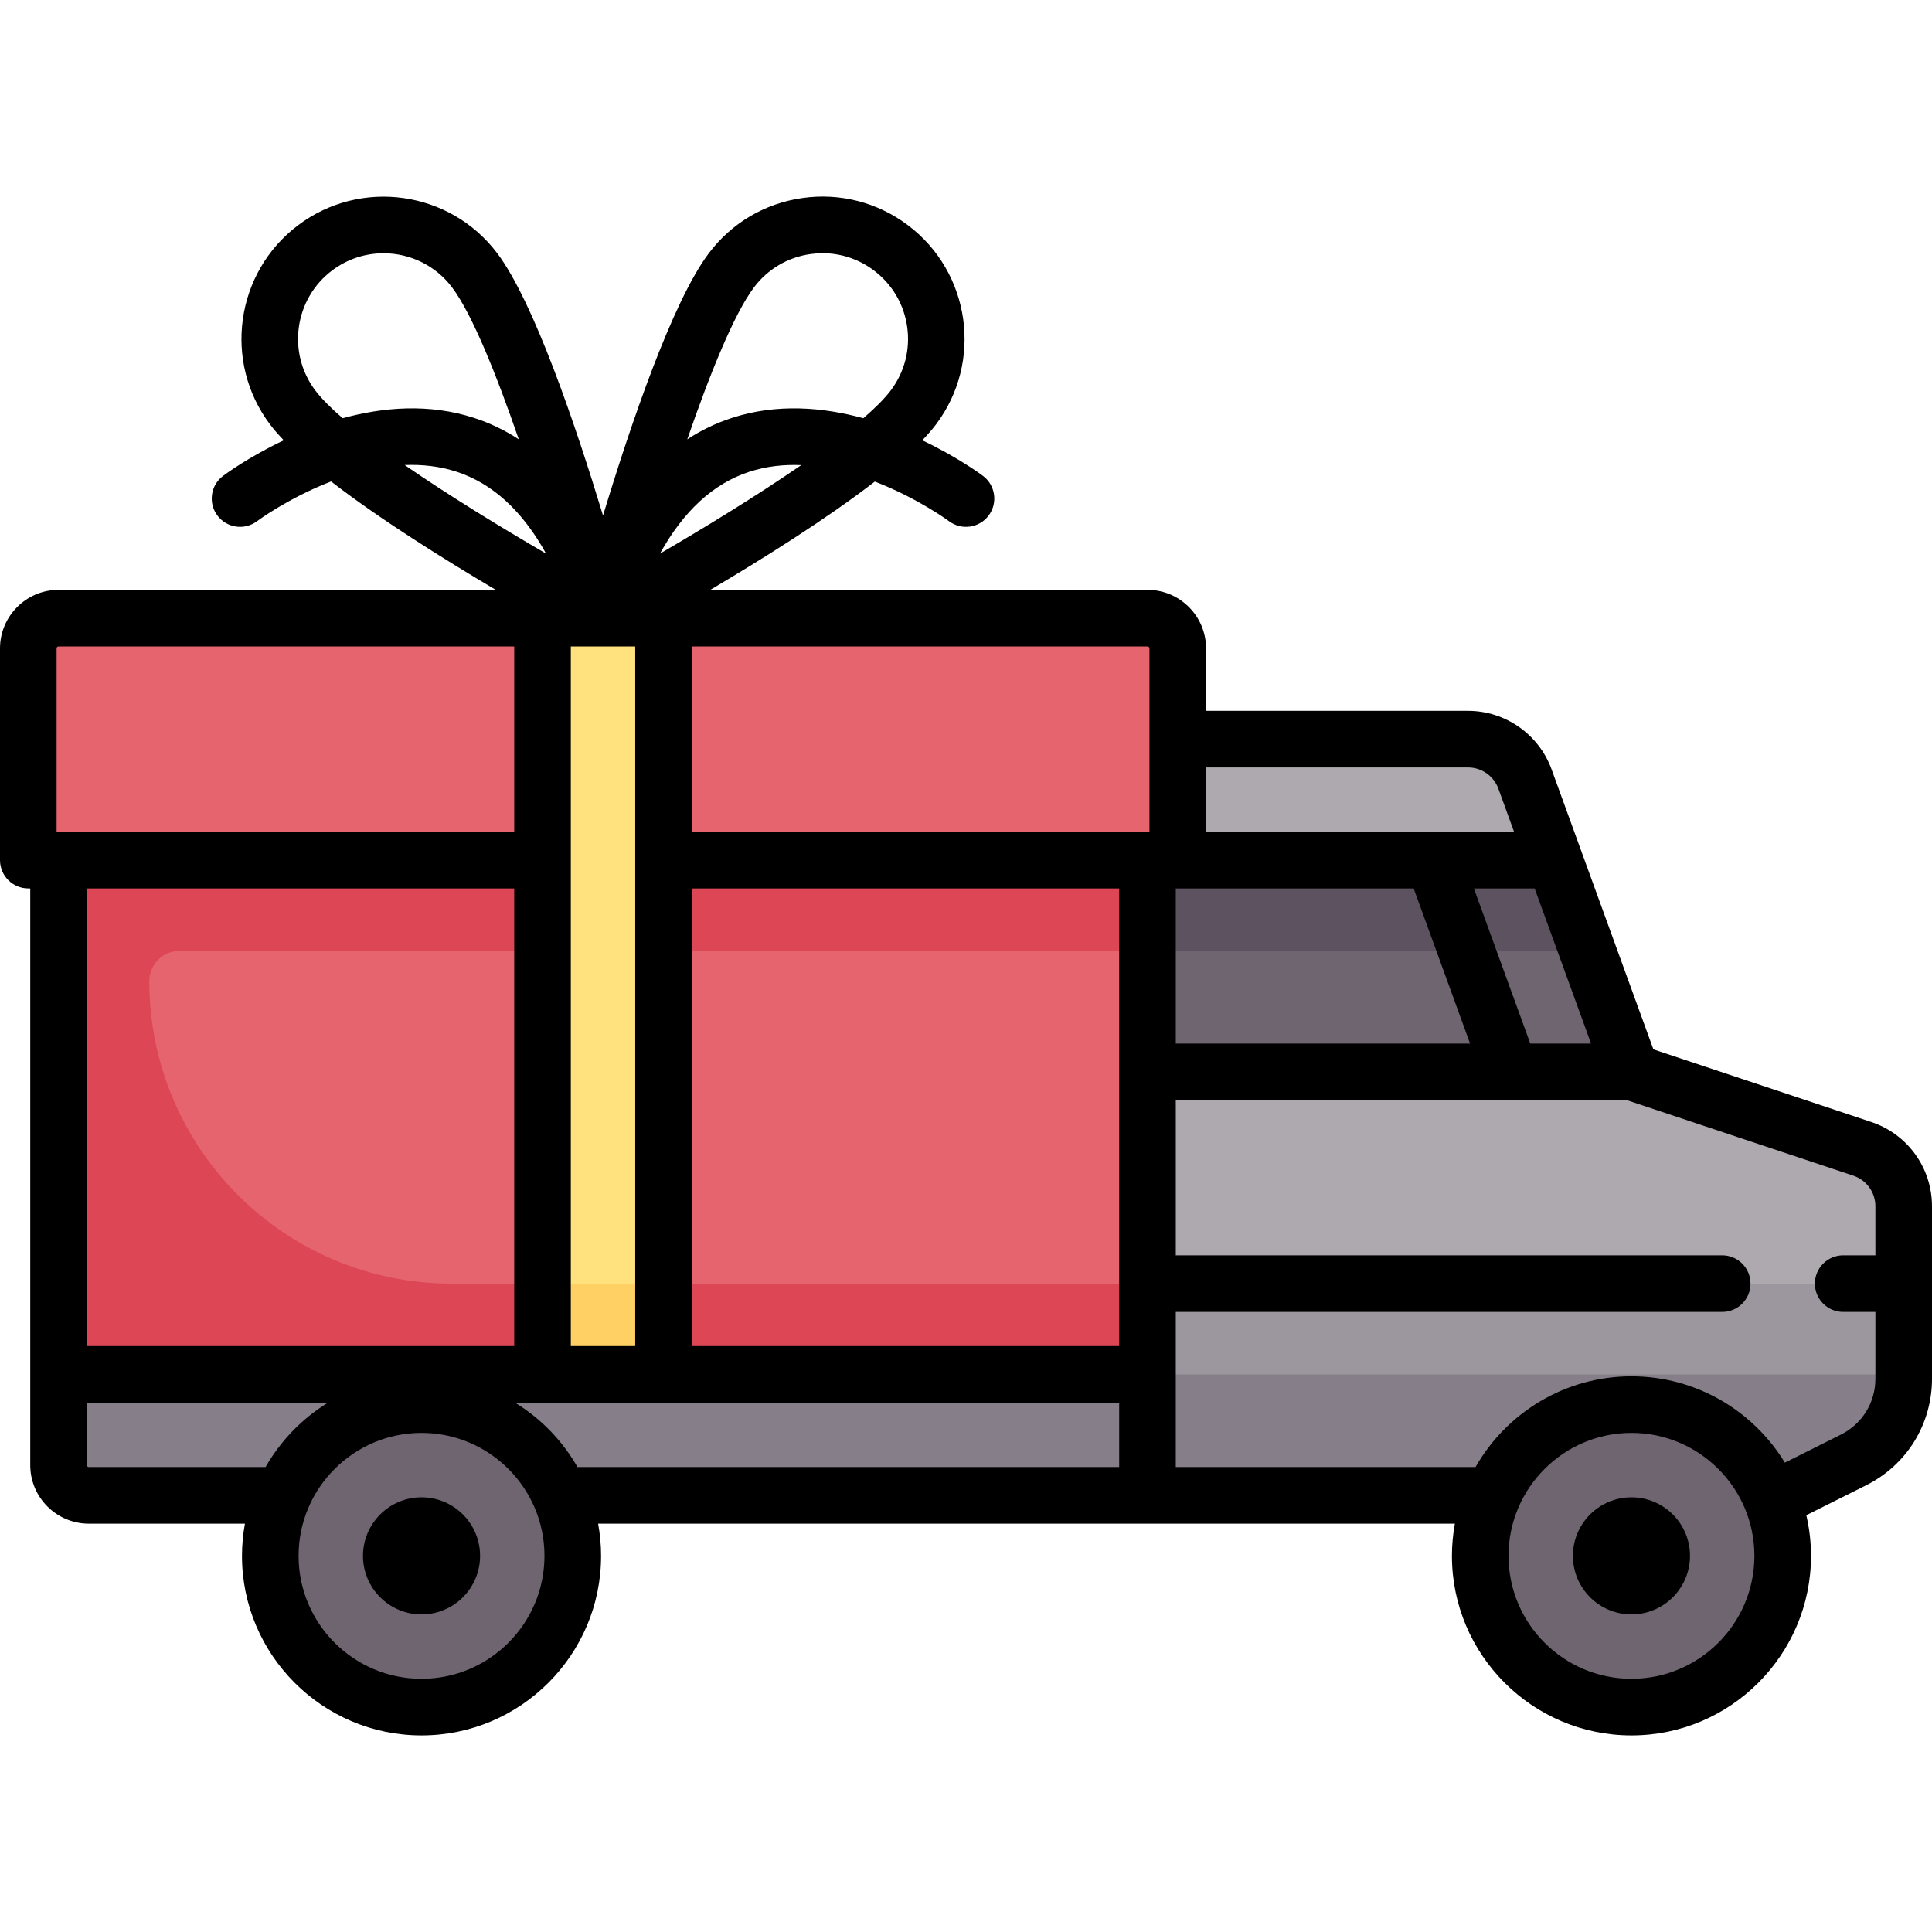 <svg xml:space="preserve" style="enable-background:new 0 0 512 512;" viewBox="0 0 512 512" y="0px" x="0px" id="Capa_1" version="1.1" xmlns:xlink="http://www.w3.org/1999/xlink" xmlns="http://www.w3.org/2000/svg">
<path d="M493.537,304.453l-61.182-20.394l-28.227-77.624c-2.304-6.336-8.325-10.553-15.067-10.553h-92.98  v200.403H464.42l24.964-9.986c9.13-3.652,15.117-12.495,15.117-22.328v-44.308C504.5,312.762,500.084,306.636,493.537,304.453z" style="fill:#AEA8AF;"></path>
<polygon points="296.081,227.946 296.081,284.059 432.355,284.059 411.951,227.946" style="fill:#6F6571;"></polygon>
<polygon points="420.695,251.995 411.951,227.946 296.081,227.946 296.081,251.995" style="fill:#5D5360;"></polygon>
<g>
	<path d="M504.481,364.221c0.001-0.084,0.019-0.165,0.019-0.25v-23.799H296.081v24.048h208.4V364.221z" style="fill:#9C969E;"></path>
	<rect height="24.05" width="136.27" style="fill:#9C969E;" y="372.24" x="296.08"></rect>
</g>
<path d="M304.097,163.817H15.516c-4.427,0-8.016,3.589-8.016,8.016v52.105c0,2.213,1.795,4.008,4.008,4.008  h4.008v128.258c0,4.427,3.589,8.016,8.016,8.016H296.08c4.427,0,8.016-3.589,8.016-8.016V227.946h4.008  c2.213,0,4.008-1.795,4.008-4.008v-52.105C312.113,167.406,308.524,163.817,304.097,163.817z" style="fill:#E6646E;"></path>
<path d="M304.097,251.995v-24.048H15.516v128.258c0,4.427,3.589,8.016,8.016,8.016H296.08  c4.427,0,8.016-3.589,8.016-8.016v-16.032h-184.37c-44.272,0-80.161-35.889-80.161-80.161l0,0c0-4.427,3.589-8.016,8.016-8.016  L304.097,251.995L304.097,251.995z" style="fill:#DC4655;"></path>
<rect height="200.4" width="32.06" style="fill:#FFE17D;" y="163.82" x="143.77"></rect>
<rect height="24.05" width="32.06" style="fill:#FFD164;" y="340.17" x="143.77"></rect>
<path d="M23.532,364.221c-4.427,0-8.016,3.589-8.016,8.016v16.032c0,4.427,3.589,8.016,8.016,8.016h440.887  l24.964-9.986c9.052-3.621,14.996-12.347,15.098-22.079H23.532V364.221z" style="fill:#867E88;"></path>
<g>
	<circle r="40.08" cy="412.32" cx="111.71" style="fill:#6F6571;"></circle>
	<circle r="40.08" cy="412.32" cx="432.36" style="fill:#6F6571;"></circle>
</g>
<path d="M111.71,396.801c-8.556,0-15.517,6.96-15.517,15.516s6.961,15.516,15.517,15.516s15.516-6.96,15.516-15.516  S120.266,396.801,111.71,396.801z"></path>
<path d="M432.354,396.801c-8.556,0-15.516,6.96-15.516,15.516s6.96,15.516,15.516,15.516s15.517-6.96,15.517-15.516  S440.91,396.801,432.354,396.801z"></path>
<path d="M495.909,297.338l-57.745-19.248l-26.987-74.218c-3.369-9.266-12.257-15.491-22.116-15.491h-69.447v-16.548  c0-8.556-6.961-15.516-15.517-15.516H188.231c13.889-8.211,30.794-18.796,43.611-28.694c11.277,4.339,19.452,10.343,19.658,10.496  c3.309,2.483,8.007,1.816,10.494-1.491c2.489-3.311,1.824-8.012-1.486-10.502c-0.588-0.442-6.782-5.022-16.105-9.439  c1.406-1.455,2.636-2.861,3.647-4.203c12.507-16.6,9.177-40.28-7.424-52.787c-8.041-6.059-17.961-8.623-27.931-7.221  c-9.971,1.402-18.798,6.604-24.855,14.645c-9.746,12.936-20.881,45.927-28.033,69.498c-7.152-23.571-18.288-56.562-28.033-69.498  c-12.509-16.6-36.189-19.929-52.786-7.424c-16.6,12.506-19.931,36.186-7.425,52.787c1.011,1.341,2.24,2.748,3.646,4.202  c-9.322,4.418-15.515,8.998-16.103,9.44c-3.311,2.49-3.976,7.191-1.486,10.502c2.491,3.31,7.191,3.976,10.502,1.485  c0.151-0.113,8.311-6.159,19.616-10.517c12.821,9.906,29.745,20.503,43.646,28.721H15.517C6.961,156.317,0,163.278,0,171.833v56.113  c0,4.142,3.357,7.5,7.5,7.5h0.517v152.823c0,8.556,6.96,15.516,15.516,15.516H64.91c-0.504,2.77-0.781,5.619-0.781,8.532  c0,26.236,21.345,47.581,47.581,47.581c26.235,0,47.58-21.345,47.58-47.581c0-2.914-0.277-5.762-0.781-8.532h227.047  c-0.504,2.77-0.781,5.619-0.781,8.532c0,26.236,21.345,47.581,47.58,47.581c26.236,0,47.581-21.345,47.581-47.581  c0-3.706-0.44-7.31-1.245-10.774l15.87-7.935C505.317,388.229,512,377.417,512,365.39v-45.727  C512,309.518,505.533,300.546,495.909,297.338z M151.274,356.721V171.317h17.064V356.72h-17.064V356.721z M183.339,235.446h113.258  V356.72H183.339V235.446z M311.597,235.446h0.517h62.519l14.95,41.113h-77.985v-41.113H311.597z M405.544,276.56l-14.95-41.113  h16.103l14.95,41.113H405.544z M389.061,203.382c3.575,0,6.798,2.257,8.019,5.617l4.163,11.448h-81.629v-17.064h69.447V203.382z   M304.613,171.833v48.613h-0.517H183.339v-49.129h120.758C304.382,171.317,304.613,171.549,304.613,171.833z M174.897,146.712  c6.234-11.273,14.132-18.546,23.619-21.665c4.539-1.492,9.216-1.98,13.824-1.787C200.543,131.39,186.637,139.878,174.897,146.712z   M199.82,76.147L199.82,76.147c3.647-4.842,8.962-7.973,14.964-8.817c1.073-0.151,2.144-0.226,3.208-0.226  c4.893,0,9.632,1.577,13.608,4.573c4.841,3.647,7.972,8.962,8.816,14.964s-0.7,11.974-4.348,16.815  c-1.644,2.182-4.147,4.678-7.276,7.378c-10.649-2.915-22.876-3.99-34.886-0.063c-4.173,1.364-8.097,3.25-11.77,5.653  C188.029,99.33,194.496,83.215,199.82,76.147z M83.543,103.458c-7.529-9.994-5.523-24.251,4.47-31.78  c4.082-3.075,8.873-4.56,13.628-4.56c6.888,0,13.698,3.117,18.152,9.029c5.325,7.068,11.792,23.182,17.683,40.278  c-3.673-2.403-7.598-4.289-11.77-5.653c-12.012-3.929-24.241-2.854-34.89,0.062C87.689,108.135,85.187,105.64,83.543,103.458z   M121.045,125.029c9.511,3.11,17.427,10.39,23.674,21.685c-11.75-6.839-25.668-15.335-37.472-23.472  C111.838,123.057,116.505,123.544,121.045,125.029z M15,171.833c0-0.285,0.231-0.516,0.517-0.516h120.758v49.129H15V171.833z   M136.274,235.446V356.72H23.017V235.446H136.274z M23.532,388.785c-0.284,0-0.516-0.231-0.516-0.516v-16.548h63.906  c-6.848,4.197-12.549,10.081-16.541,17.064H23.532z M111.71,444.898c-17.965,0-32.581-14.616-32.581-32.581  s14.616-32.581,32.581-32.581s32.58,14.616,32.58,32.581S129.675,444.898,111.71,444.898z M136.497,371.721h160.1v17.064h-143.56  C149.045,381.802,143.345,375.917,136.497,371.721z M432.354,444.898c-17.965,0-32.58-14.616-32.58-32.581  s14.615-32.581,32.58-32.581s32.581,14.616,32.581,32.581S450.319,444.898,432.354,444.898z M487.852,380.192l-14.846,7.423  c-8.361-13.707-23.455-22.878-40.651-22.878c-17.678,0-33.125,9.699-41.327,24.048h-79.43v-41.113h144.807  c4.143,0,7.5-3.358,7.5-7.5s-3.357-7.5-7.5-7.5H311.597V291.56h119.54l60.029,20.009c3.489,1.163,5.834,4.416,5.834,8.094v13.009  h-8.532c-4.143,0-7.5,3.358-7.5,7.5s3.357,7.5,7.5,7.5H497v17.718C497,371.699,493.495,377.37,487.852,380.192z"></path>
<g>
</g>
<g>
</g>
<g>
</g>
<g>
</g>
<g>
</g>
<g>
</g>
<g>
</g>
<g>
</g>
<g>
</g>
<g>
</g>
<g>
</g>
<g>
</g>
<g>
</g>
<g>
</g>
<g>
</g>
</svg>
